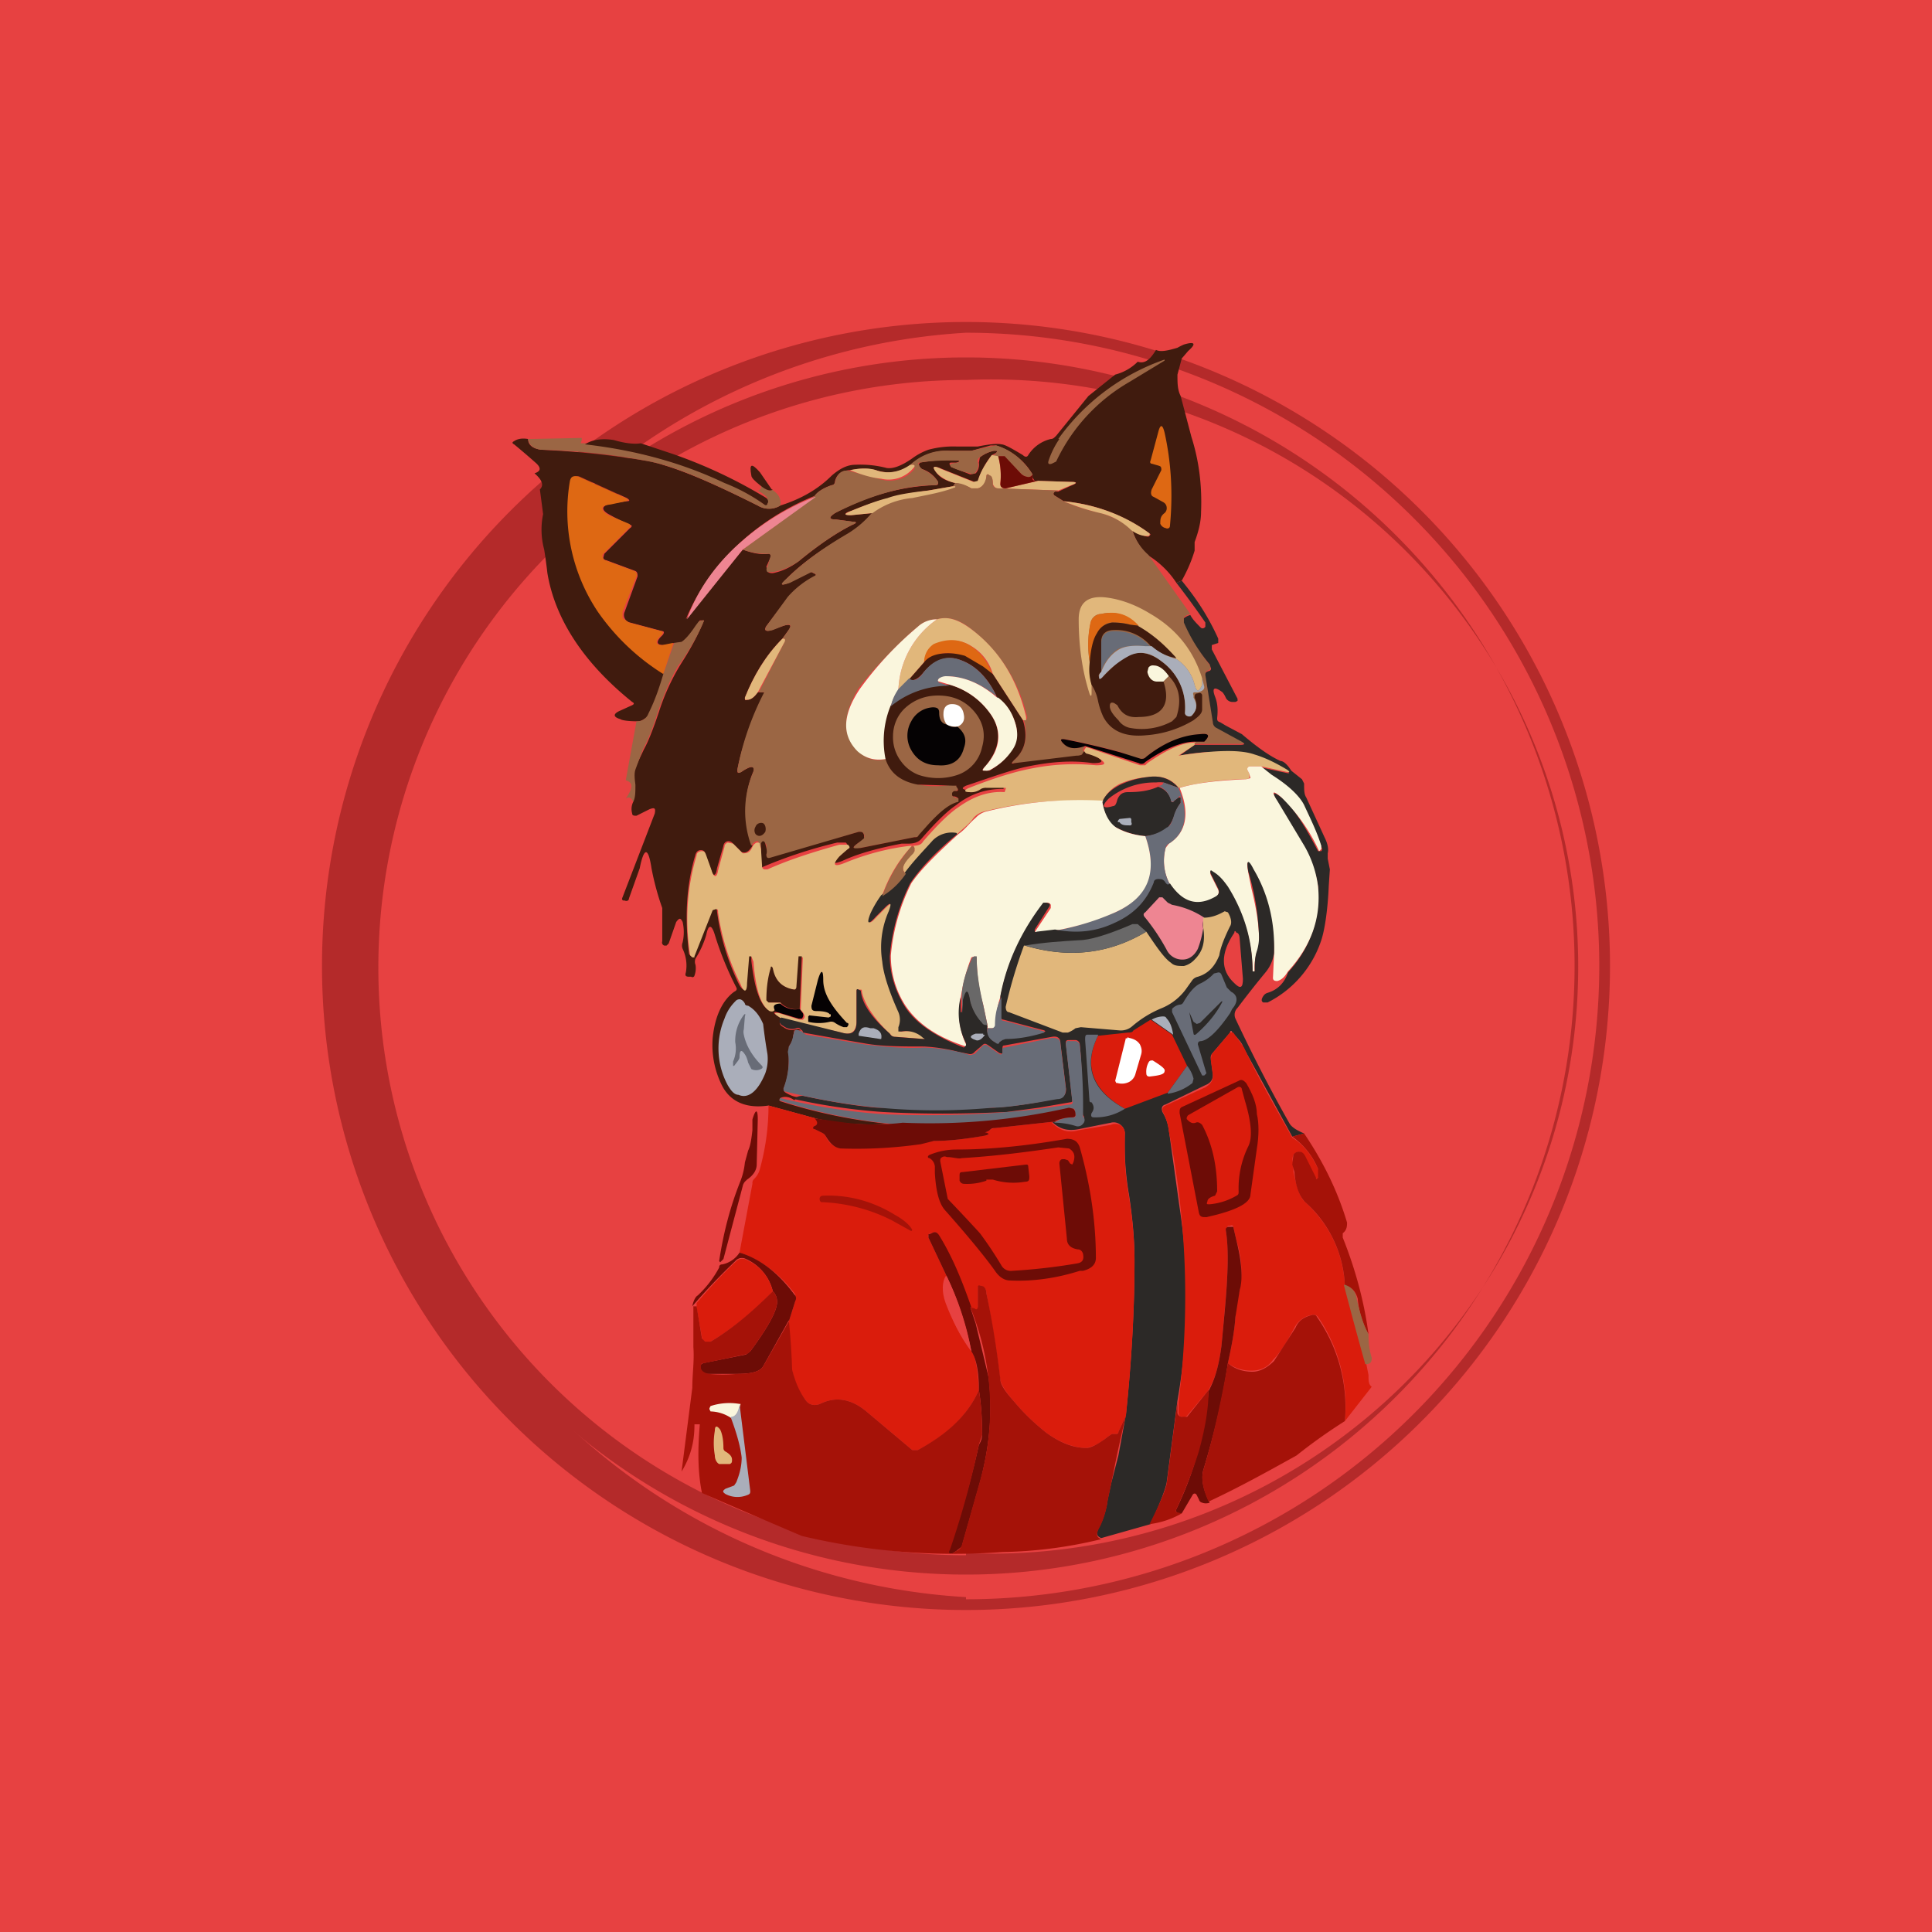 <!-- by TradingView --><svg width="18" height="18" viewBox="0 0 18 18" xmlns="http://www.w3.org/2000/svg"><path fill="#E74141" d="M0 0h18v18H0z"/><path fill-rule="evenodd" d="M9 14.67A5.67 5.67 0 1 0 9 3.33a5.67 5.67 0 0 0 0 11.34Zm0-.2A5.47 5.47 0 1 0 9 3.54a5.47 5.47 0 0 0 0 10.95Z" fill="#B42A2A"/><path fill-rule="evenodd" d="M9 15A6 6 0 1 0 9 3a6 6 0 0 0 0 12Zm0-.1A5.9 5.9 0 1 0 9 3.1a5.9 5.9 0 0 0 0 11.78Z" fill="#B42A2A"/><path d="m11.01 3.34-.04.15c0 .08 0 .14.03.2l.1.38c.07.22.1.45.09.7 0 .1-.03.2-.06.28v.08c-.03.1-.07.19-.12.28l-.05.02a.84.84 0 0 0-.27-.26.5.5 0 0 1-.14-.23c.07.04.12.06.15.06l.02-.02-.01-.01a1.6 1.6 0 0 0-.8-.3l-.08-.05c-.02-.01-.02-.03 0-.04h.03l.13-.06c.05-.02.04-.03 0-.03l-.32-.01h-.03l-.02-.03v-.03a.61.61 0 0 0-.34-.27h-.05l-.18.05h-.2a.49.49 0 0 0-.36.13c-.1.07-.21.09-.33.05a.48.48 0 0 0-.23 0c-.08 0-.13.03-.15.1 0 .02-.01.04-.03.04-.09.03-.14.07-.16.1a2.3 2.3 0 0 0-.71.45 1.98 1.98 0 0 0-.49.7l.53-.65c.08.03.16.05.24.04.02 0 .02.01.02.03l-.04.09.01.04c.01.02.03.02.05.02.1-.02.17-.06.24-.11.17-.14.34-.26.5-.34.05-.02.04-.03 0-.03l-.15-.02c-.07 0-.07-.02-.01-.06.32-.17.63-.25.94-.26.02 0 .02-.01.02-.03a.27.27 0 0 0-.15-.12.04.04 0 0 1-.02-.02l-.01-.02.01-.02c.12-.02.23-.03.34-.02.03 0 .04.01 0 .02h-.05c-.01 0-.02.01-.01.02l.01.02.18.07.05-.01a.12.12 0 0 0 .03-.1l.01-.05a.32.32 0 0 1 .13-.06c.03 0 .04 0 .02.02l-.04.02a.78.78 0 0 0-.13.24c0 .01-.02.02-.03.01l-.3-.12c-.09-.04-.1-.02-.05.04.03.04.08.07.17.09l-.02.03-.23.04a2.75 2.75 0 0 0-.72.19c-.07.02-.07.04 0 .04l.2-.02a.92.92 0 0 1-.23.2c-.24.13-.43.27-.57.41-.06.06-.06.07.02.04l.2-.1h.01l.04.02v.02a.86.86 0 0 0-.26.2l-.19.25c-.04.05-.02.07.04.05l.11-.04c.07-.02.08 0 .04.05l-.05.07c-.16.16-.27.35-.35.55 0 .02 0 .03.02.02.04 0 .07-.03.1-.07h.06v.03c-.11.21-.2.44-.25.69 0 .03 0 .04.04.02a.33.33 0 0 1 .05-.03c.06-.03.08-.01.05.05a.93.93 0 0 0 0 .67c-.03.05-.06.07-.09.06h-.01l-.09-.09a.05.05 0 0 0-.05-.01.05.05 0 0 0-.03.04l-.06.21c-.01.08-.04.08-.06 0l-.05-.13c0-.03-.02-.04-.04-.04s-.04.01-.05.04c-.09.3-.1.6-.06.93l.02.02h.02l.17-.44.03-.01c.01 0 .02.01.02.03a2.18 2.18 0 0 0 .2.67c.04.08.07.08.07-.01l.02-.24L7 8.9H7v.05c.03.26.08.41.16.46.03 0 .04 0 .05-.03 0 .02.01.04.04.05-.06 0-.05.01.04.06-.04.03-.03.06.01.08.04.03.08.03.12.02.02-.01.03 0 .04.01H7.4l-.01.05c0 .04-.02.07-.04.1v.05c0 .11 0 .23-.05.34 0 .01 0 .03.02.04.05.03.1.05.16.04-.04 0-.06.01-.08.03-.04-.03-.09-.04-.13-.02l-.01.02.01.01a4.96 4.96 0 0 0 1 .21 2.28 2.28 0 0 1-.67-.05l-.44-.12c-.2.03-.35-.03-.43-.18a.84.84 0 0 1-.09-.45c.02-.2.09-.35.2-.43.02-.01.03-.02.02-.04a2.96 2.96 0 0 1-.2-.49c-.03-.1-.06-.1-.08 0a.85.85 0 0 1-.1.22.08.08 0 0 0 0 .06.2.2 0 0 1-.01.1c0 .01-.02.02-.03.01h-.02c-.03 0-.04-.01-.03-.04a.36.36 0 0 0-.03-.22.08.08 0 0 1 0-.06.43.43 0 0 0 0-.19c-.02-.04-.03-.04-.06 0l-.07.2-.02.02h-.02a.03.03 0 0 1-.02-.04v-.31a2.52 2.52 0 0 1-.1-.37c-.03-.2-.07-.2-.11 0l-.1.28c0 .02-.02.03-.04.02h-.01c-.01 0-.02-.01-.01-.03l.3-.78c.01-.05 0-.06-.05-.04l-.12.06c-.02 0-.04 0-.04-.02a.15.15 0 0 1 .01-.11l.01-.16v-.14L6 6.98c.04-.07.09-.2.14-.35a2.02 2.02 0 0 1 .22-.47 2.52 2.52 0 0 0 .2-.38h-.04l-.03.05c-.06.09-.1.13-.13.15a.22.22 0 0 1-.08.01.45.45 0 0 1-.1.02c-.06 0-.07-.03-.02-.08l.01-.01c.02-.02.02-.04 0-.04l-.3-.08a.07.07 0 0 1-.05-.04.07.07 0 0 1 0-.06l.12-.33c0-.02 0-.04-.02-.05l-.27-.1a.04.04 0 0 1-.03-.02l.01-.04.24-.24c.02-.01.02-.03 0-.03a2.17 2.17 0 0 1-.2-.1c-.07-.04-.07-.08.03-.1l.14-.02c.03 0 .03-.01 0-.03l-.44-.2c-.04-.01-.07 0-.08.04-.06.48.03.89.26 1.22.16.23.36.42.61.58-.03.1-.07.23-.14.37A.1.1 0 0 1 6 6.7a.1.1 0 0 1-.07.02c-.08 0-.14-.01-.15-.02-.07-.02-.07-.05 0-.08l.11-.05c.02-.01.02-.02 0-.03-.46-.37-.72-.78-.79-1.2a5.1 5.1 0 0 0-.03-.22.71.71 0 0 1-.01-.33l-.03-.23c.04-.04.02-.09-.05-.15.06-.02.06-.05.02-.09a7.02 7.02 0 0 0-.21-.18c-.02-.01-.02-.02 0-.03.03-.02.07-.03.13-.02 0 .06.05.09.12.1a8.17 8.17 0 0 1 .96.1c.25.04.6.19 1.06.42a.2.2 0 0 0 .21 0c.19-.06.35-.15.48-.28.07-.06.14-.1.22-.1a.97.97 0 0 1 .29.03c.06.01.14-.02.24-.09a.58.58 0 0 1 .15-.08.89.89 0 0 1 .26-.03h.2c.1-.02.18-.03.22-.02.03 0 .1.04.2.1.02.02.04.02.05 0a.34.34 0 0 1 .21-.15c.02 0 .03-.01.05-.03l.3-.37.25-.2a.46.46 0 0 0 .21-.12c.06.02.11-.01.17-.11.04.02.1.01.2-.02a.6.6 0 0 1 .06-.03c.1-.03.12-.01.04.06l-.06.07Z" fill="#401B0E"/><path d="M9.86 4.09a2.04 2.04 0 0 1 .99-.74v.01l-.33.2a1.68 1.68 0 0 0-.68.74l-.04.02c-.03.01-.04 0-.03-.03a.8.8 0 0 1 .1-.2Z" fill="#9B6644"/><path d="m10.8 4.34-.07-.02c-.01 0-.02-.01-.01-.03l.07-.26c.02-.08.04-.08.06 0 .06.27.08.56.05.87 0 .02-.02.03-.04.02a.07.07 0 0 1-.05-.04c0-.04 0-.07.04-.1a.06.06 0 0 0 .02-.05.06.06 0 0 0-.03-.05l-.09-.05c-.03-.01-.03-.04-.02-.07l.09-.18c0-.02 0-.04-.03-.04Z" fill="#DE6813"/><path d="M5.42 4.08v.02l-.01.03h.04c.44.06.88.17 1.3.36.15.07.28.14.37.21h.03v-.06a.22.22 0 0 0-.1-.07h.02l.02-.02v-.03c.05.05.09.06.1.04.06.04.09.08.08.15a.2.2 0 0 1-.21 0c-.46-.23-.8-.38-1.06-.42a6.04 6.04 0 0 0-.96-.1c-.07-.01-.11-.04-.12-.1l.5-.01Z" fill="#9B6644"/><path d="M5.72 4.1c.1.03.19.04.25.03l.3.1a4.56 4.56 0 0 1 .87.41c.02.02.02.04.01.05 0 .02-.02.02-.03.01a1.7 1.7 0 0 0-.37-.2c-.42-.2-.86-.31-1.3-.36.06-.04.15-.06.27-.04Z" fill="#401B0E"/><path d="M9.62 4.42c-.01.02-.03.03-.06.02a.1.1 0 0 1-.05-.03l-.15-.15a.05.05 0 0 0-.06 0l-.06-.02c.02 0 .03 0 .04-.02.02-.02.01-.02-.02-.02a.32.32 0 0 0-.13.06.04.04 0 0 0-.02.05c.01.03 0 .07-.03.1a.04.04 0 0 1-.04 0 .82.82 0 0 1-.18-.06l-.01-.02.01-.01.06-.01c.03-.01.02-.02 0-.02-.12 0-.23 0-.35.02-.01 0-.02 0-.01.02l.01.02.02.02c.07.03.12.07.15.12 0 .02 0 .02-.02.03-.3 0-.62.1-.94.26-.06.04-.06.06.01.06l.15.02c.04 0 .05.01 0 .03-.16.08-.33.2-.5.34a.58.58 0 0 1-.24.1h-.05a.04.04 0 0 1 0-.05l.03-.1s0-.02-.02-.02a.62.62 0 0 1-.24-.04l.67-.5c.02-.03.07-.07.16-.1.02 0 .03-.02.03-.03.02-.08.07-.12.14-.1l.3.08a.3.3 0 0 0 .3-.1c0-.03 0-.04-.02-.04h-.02c.11-.1.24-.14.37-.13h.2a10.26 10.26 0 0 1 .23-.05c.14.04.26.14.34.27Z" fill="#9B6644"/><path d="m9.24 4.24.06.01a.7.7 0 0 1 .02.25c0 .04.02.05.05.05l.3-.07.31.01c.05 0 .06.01 0 .03l-.12.05-.56-.02c-.03 0-.04-.02-.05-.04 0-.05-.01-.07-.03-.08-.02-.02-.03-.01-.03.01 0 .06-.04.1-.08.11h-.06a.48.48 0 0 0-.15-.05.35.35 0 0 1-.17-.09c-.05-.06-.04-.08.04-.04l.3.12.04-.01c.03-.1.08-.17.13-.24Z" fill="#E1B77B"/><path d="M9.62 4.42v.03c0 .02 0 .02.02.03h.03l-.3.07c-.03 0-.05-.01-.05-.04a.7.7 0 0 0-.02-.26h.06l.15.16a.1.1 0 0 0 .05.03c.03.01.05 0 .06-.02Z" fill="#6D0C06"/><path d="M8.48 4.33h.02c.02 0 .03.01.01.03a.3.3 0 0 1-.3.1c-.1-.01-.19-.04-.29-.08.1-.02.18-.02.24 0 .11.04.22.02.32-.05Z" fill="#E1B77B"/><path d="M7.2 4.56c-.02.02-.06.01-.12-.04-.05-.04-.08-.07-.08-.09-.02-.11 0-.12.08-.03l.11.16Z" fill="#401B0E"/><path d="m9.86 4.57-.03.01c-.02.01-.02.03 0 .04l.08.05c.09.04.2.08.35.11.12.04.22.09.29.16a.5.5 0 0 0 .15.23l.39.55a.16.16 0 0 0-.06.03v.04a2.16 2.16 0 0 0 .25.42l-.01.03c-.03.01-.04.02-.04.04l.07.44c0 .02.02.04.03.05l.23.12c.05.03.04.04-.01.04h-.42v-.02h.09c.06-.06.04-.08-.04-.07a.93.93 0 0 0-.5.21.06.06 0 0 1-.05.02.86.86 0 0 1-.18-.06 7.33 7.33 0 0 0-.51-.12c-.06-.01-.07 0-.03.04.06.05.12.05.2.02l-.02.03c0 .01 0 .02.02.03l-.03.02a.1.1 0 0 1-.05.02l-.57.06c-.04 0-.04 0-.01-.03.1-.09.13-.21.09-.37h.01c.01 0 .02-.01.02-.03a1.43 1.43 0 0 0-.51-.81c-.12-.1-.23-.13-.33-.1a.26.26 0 0 0-.18.07l-.05.04c-.24.22-.4.4-.5.53-.15.25-.16.44 0 .59.07.07.16.1.26.07.03.13.13.2.3.24.1.02.2.02.32 0l.03.01.01.02c.01.01 0 .02-.01.03h-.02l-.02.03c0 .02.01.02.03.03l.03.01c.02.01.01.02 0 .03a.81.81 0 0 0-.28.22l-.09.1a.08.08 0 0 1-.04.01l-.5.1c-.08.02-.09 0-.02-.05l.04-.04c.01-.01.02-.02.01-.03 0-.02-.02-.03-.05-.03L7.18 8c-.03 0-.04 0-.04-.03v-.1c-.02-.03-.04-.03-.05 0v.03l-.02-.04c0-.02-.01-.03-.03-.02a.08.08 0 0 0-.04.04.93.93 0 0 1 .01-.67c.03-.06 0-.08-.05-.05a.33.33 0 0 0-.05.03c-.03.02-.04.01-.04-.02a2.62 2.62 0 0 1 .25-.72h-.05l.24-.47v-.03h-.02l.05-.07c.04-.06.03-.07-.04-.05l-.1.04c-.07.02-.09 0-.05-.05l.19-.26a.86.86 0 0 1 .26-.2v-.01l-.04-.02-.2.1c-.09.03-.1.02-.03-.04.14-.14.33-.28.57-.42a.92.92 0 0 0 .23-.2.73.73 0 0 1 .38-.14 3.15 3.15 0 0 0 .39-.1h-.02l.02-.03c.05 0 .1.02.15.05h.06c.04-.01.07-.05.08-.11 0-.02.01-.03.03-.01.02 0 .03.03.03.08 0 .02.02.04.05.04l.56.02Z" fill="#9B6644"/><path d="m6.27 6-.09.28a2.09 2.09 0 0 1-.61-.58 1.68 1.68 0 0 1-.26-1.22c.01-.04.03-.05.08-.04l.44.2c.03.02.03.02 0 .03l-.14.03c-.1.01-.1.05-.02.1l.19.08c.02.01.02.03 0 .04l-.24.24a.03.03 0 0 0 0 .04s0 .02.02.02l.27.1c.02.01.03.03.02.05l-.13.33v.06l.06.04.3.08c.02 0 .02.02 0 .04l-.01.01c-.05.05-.04.08.02.08l.1-.02Z" fill="#DE6813"/><path d="M8.88 4.53h.02v.01c-.13.05-.26.07-.4.1a.73.73 0 0 0-.37.14l-.2.02c-.07 0-.07-.01 0-.04.1-.04.22-.09.34-.12.08-.03.2-.05.38-.07l.23-.04Z" fill="#E1B77B"/><path d="m7.6 4.63-.68.49-.52.65c.1-.28.27-.51.48-.7.2-.18.43-.33.71-.44Z" fill="#EE8592"/><path d="M9.91 4.67c.3.03.57.13.8.3v.02c-.04.01-.1 0-.17-.05a.61.61 0 0 0-.29-.16 2.15 2.15 0 0 1-.34-.11Z" fill="#E1B77B"/><path d="M11.01 5.41c.14.17.25.34.34.54v.04l-.03.01-.03.01v.04l.24.46v.02l-.02.01h-.03a.07.07 0 0 1-.06-.04.2.2 0 0 0-.03-.05c-.08-.06-.1-.04-.07.04.02.05.03.11.02.2 0 .02 0 .03.03.04l.05.03.15.08c.13.11.25.2.36.25.03 0 .07.04.1.09l.1.08.02.04c0 .06 0 .1.02.13l.17.37c.03.06.04.11.03.15V8l.02.1-.01.15c-.01.24-.04.42-.07.51a1 1 0 0 1-.5.58h-.04c-.02-.01-.02-.03 0-.06a.07.07 0 0 1 .04-.03c.1-.03.16-.1.19-.19.21-.23.3-.5.28-.8a1 1 0 0 0-.14-.38l-.24-.41c-.05-.09-.04-.1.04-.04.1.08.21.25.34.5h.03a.03.03 0 0 0 0-.04c-.04-.13-.1-.25-.16-.38a.96.96 0 0 0-.3-.28 3.95 3.95 0 0 1-.1-.08l.23.05c.04.01.04 0 0-.02a1.2 1.2 0 0 0-.29-.14 1.76 1.76 0 0 0-.7 0l.14-.1h.42c.05 0 .06-.01 0-.04l-.22-.12a.06.06 0 0 1-.03-.05l-.07-.44c0-.02 0-.03.04-.04 0 0 .02-.01.01-.03l-.01-.03c-.1-.12-.18-.25-.24-.39v-.04a.16.16 0 0 1 .06-.03c.02.04.06.08.1.12.02.01.03 0 .04-.01V5.8a8.36 8.36 0 0 0-.27-.37l.05-.02Z" fill="#2C2927"/><path d="M11.2 6.32v.06c-.03.07-.05.07-.07 0a.4.4 0 0 0-.17-.24c-.1-.13-.22-.23-.35-.3a.34.34 0 0 0-.35-.12.1.1 0 0 0-.1.09.95.95 0 0 0 0 .4c-.01.06 0 .12.01.17v.08c0 .03-.01.03-.02 0-.07-.22-.1-.45-.1-.69 0-.16.09-.23.28-.2.13.02.26.07.39.15.24.14.4.34.48.6Z" fill="#E1B77B"/><path d="m10.61 5.83-.08-.01a.55.55 0 0 0-.17-.02c-.06 0-.1.04-.14.1a.74.74 0 0 0-.06.3.95.95 0 0 1 0-.4.11.11 0 0 1 .1-.08c.14-.03.25 0 .35.11Z" fill="#DE6813"/><path d="m9.53 6.71-.28-.43a.44.44 0 0 0-.2-.26.32.32 0 0 0-.33-.01.2.2 0 0 0-.11.16l-.14.16-.1.1a.84.84 0 0 1 .36-.66c.1-.03.2 0 .33.1.26.2.42.47.5.81v.03h-.03Z" fill="#E1B77B"/><path d="M8.73 5.77a.84.84 0 0 0-.36.66.44.44 0 0 0-.07.15.86.86 0 0 0-.04.49c-.1.02-.19 0-.27-.07-.15-.15-.14-.34.02-.58a3.22 3.22 0 0 1 .54-.58.26.26 0 0 1 .18-.07Z" fill="#FAF6DD"/><path d="M5.9 7.47c-.02-.04-.04-.05-.07-.03.07-.1.07-.15 0-.17l.1-.55A.1.1 0 0 0 6 6.7a.1.1 0 0 0 .04-.05c.07-.14.11-.27.14-.37l.1-.29.07-.01c.03-.02.07-.06.13-.15l.03-.04.03-.01h.02c-.04.1-.1.22-.21.38l-.03.04c-.06.1-.12.23-.19.43-.05.16-.1.28-.14.35l-.07.19c-.01.03-.01.07 0 .14 0 .07 0 .12-.02.16Z" fill="#9B6644"/><path d="M10.6 5.83c.14.08.25.18.36.3a.5.5 0 0 1-.23-.1.42.42 0 0 0-.35-.16c-.08 0-.12.04-.12.11v.28c-.02.02-.03.03-.02.05 0 .02.01.02.03 0 .1-.1.18-.18.24-.2.1-.05.2-.03.31.05.16.12.23.28.22.47 0 .02 0 .03.02.04h.04c.05-.05.06-.1.03-.17 0-.02 0-.04.03-.04.02-.01.04 0 .04.02v.13c0 .04-.04.07-.08.1a.99.99 0 0 1-.44.14c-.2.02-.33-.04-.4-.17a.69.69 0 0 1-.05-.15.42.42 0 0 0-.06-.15.48.48 0 0 1-.02-.18c.01-.14.03-.24.07-.3.03-.06.08-.09.14-.1.03 0 .09 0 .17.02l.08.01Z" fill="#401B0E"/><path d="m10.73 6.03-.06-.01c-.12-.01-.2 0-.26.03a.43.43 0 0 0-.15.2V6c0-.08.04-.12.12-.12.14 0 .26.05.35.16Z" fill="#686C77"/><path d="M7.29 5.95h.01c.01 0 .02.01.01.03l-.25.47c-.03.04-.06.07-.1.07-.02 0-.02 0-.02-.02.08-.2.19-.39.35-.55Z" fill="#E1B77B"/><path d="M9.25 6.28a2.09 2.09 0 0 1-.1-.06.85.85 0 0 0-.16-.1.42.42 0 0 0-.22-.03c-.08.02-.13.04-.16.08A.2.2 0 0 1 8.7 6c.12-.05.23-.05.33.01.1.06.17.15.21.26Z" fill="#DE6813"/><path d="M10.73 6.02c.08.07.16.1.23.12a.4.4 0 0 1 .17.24c.02.07.04.07.07 0v-.06l.02.08c0 .02-.01.03-.03.04a.1.1 0 0 1-.05.01c-.02 0-.03 0-.02.03v.02c.04.07.03.12-.02.17a.04.04 0 0 1-.04 0 .03.03 0 0 1-.02-.03.53.53 0 0 0-.22-.48c-.1-.08-.2-.1-.3-.05a.86.86 0 0 0-.25.2c-.02.02-.03.02-.03 0s0-.03.02-.05c.04-.1.09-.16.15-.2.06-.04.14-.05.26-.04h.06Z" fill="#AAAEBA"/><path d="m9.25 6.28.28.43c.05.16.02.28-.08.37-.03.03-.03.04 0 .03l.58-.07a.1.1 0 0 0 .05-.01L10.1 7l.1.04c.09.05.08.07-.02.07-.2-.03-.4-.01-.6.03-.15.03-.34.1-.58.18-.04.02-.04.03 0 .04.05 0 .08 0 .12-.03a.1.1 0 0 1 .05-.01h.17c.01 0 .02 0 .01.01v.02h-.01a.68.68 0 0 0-.43.15c-.09.06-.2.17-.33.32-.03.03-.07.04-.12.04h-.06c-.21.04-.4.09-.55.16-.1.04-.12.02-.05-.06l.08-.07c.02-.01.02-.02 0-.04H7.8a4.31 4.31 0 0 0-.7.23.03.03 0 0 1-.01-.03v-.19c.01-.03.03-.03.04 0 .01.04.02.07.01.1 0 .03.01.04.04.03L8 7.75c.03 0 .04 0 .05.03v.03a.91.91 0 0 1-.05.04c-.07.05-.06.06.02.05l.5-.1c.02 0 .03 0 .04-.02l.08-.09c.11-.12.2-.2.29-.22v-.03a.07.07 0 0 0-.04-.02c-.01 0-.02 0-.02-.02 0-.01 0-.02.02-.03h.02c.02 0 .02-.02 0-.04v-.01h-.03l-.33-.01c-.16-.03-.26-.11-.3-.24a.86.86 0 0 1 .05-.5.84.84 0 0 1 .55-.19.7.7 0 0 1 .37.26c.12.16.1.34-.05.51-.02.02-.02.03 0 .03h.05c.08-.05.15-.1.2-.19a.27.27 0 0 0 .04-.25.44.44 0 0 0-.17-.24c-.08-.18-.2-.3-.34-.35-.13-.05-.25 0-.35.12-.05.06-.1.08-.13.06l.14-.16c.03-.04.08-.07.16-.08.08-.01.15 0 .22.02l.17.1.09.07Z" fill="#401B0E"/><path d="M9.3 6.5c-.17-.14-.33-.2-.49-.2l-.06.02c-.02.02-.01.03 0 .04l.1.03a.84.84 0 0 0-.55.19c.01-.05.03-.1.07-.16l.1-.1c.03.03.08.02.13-.05.1-.13.22-.17.35-.12.14.05.26.17.34.35Z" fill="#686C77"/><path d="m10.89 6.3-.05.05h-.06c-.05 0-.08-.04-.09-.09l.01-.04a.05.05 0 0 1 .05-.02c.05 0 .1.04.14.1ZM9.3 6.5c.08.06.13.14.16.24.03.1.02.18-.03.25a.56.56 0 0 1-.2.18.08.08 0 0 1-.05.01c-.03 0-.03 0-.01-.03.16-.17.17-.35.05-.51a.7.7 0 0 0-.37-.26l-.1-.03c-.01 0-.02-.01 0-.03a.12.12 0 0 1 .06-.02c.16 0 .32.06.48.2Z" fill="#FAF6DD"/><path d="M10.41 6.57c.04.08.1.12.2.11.22 0 .3-.12.23-.33l.05-.05c.1.1.12.23.07.38l-.04.04a.59.59 0 0 1-.4.06.17.17 0 0 1-.1-.07c-.06-.06-.08-.1-.08-.13s.01-.04.04-.03l.03.02ZM8.4 7.1a.37.37 0 0 1-.08-.24c0-.1.04-.2.12-.27.08-.07.18-.11.3-.11.11 0 .22.03.31.12.1.1.14.22.1.36a.35.35 0 0 1-.23.26.57.57 0 0 1-.36 0 .36.36 0 0 1-.16-.12Z" fill="#9B6644"/><path d="M8.92 6.77c-.03 0-.07 0-.1-.02a.16.16 0 0 1-.03-.1c0-.06.03-.09.08-.09.06 0 .1.03.11.1.01.05-.01.09-.06.11Z" fill="#fff"/><path d="M8.82 6.75c.03.02.07.03.1.02.07.06.09.12.06.2-.03.12-.12.17-.24.16-.13 0-.21-.06-.26-.16a.27.27 0 0 1 .01-.25.24.24 0 0 1 .2-.13c.04 0 .06.01.06.05 0 .06.02.1.07.11ZM11.13 6.91c-.1 0-.26.05-.46.19l-.01.01a.05.05 0 0 1-.05 0l-.5-.16c-.08.03-.15.03-.2-.02-.04-.04-.03-.05.02-.04a7.32 7.32 0 0 1 .51.12l.19.06c.02 0 .03 0 .05-.02.15-.12.32-.2.5-.21.08-.01.1.01.04.07h-.1Z" fill="#050203"/><path d="M11.13 6.91v.03l-.15.1c.33-.05.57-.06.71-.01.1.03.2.08.3.14.03.02.03.03-.01.02l-.23-.05h-.1c-.02 0-.03.01-.03.03l.02.04v.04l-.03.01a2.58 2.58 0 0 0-.63.08c-.06-.08-.16-.12-.29-.1a.81.81 0 0 0-.25.06.35.35 0 0 0-.17.17c-.37-.03-.73 0-1.1.09a.2.2 0 0 0-.1.06c-.04.06-.1.1-.15.15a.25.25 0 0 0-.22.08c-.08.08-.17.17-.26.29-.05-.04-.03-.1.07-.2l.01-.01V7.9c-.01-.03-.02-.03-.04 0-.11.12-.2.27-.26.44a1 1 0 0 0-.1.17c-.04.1-.02.11.05.03l.08-.08c.06-.06.07-.05.04.03a.83.83 0 0 0-.06.47c.02.11.07.27.15.47.02.05.02.1 0 .14v.04h.03c.08-.01.15 0 .2.06.02 0 .02.01 0 .01l-.26-.02c-.02 0-.04 0-.05-.02-.17-.16-.25-.3-.27-.4 0-.02 0-.02-.02-.02H8c-.02 0-.02 0-.02.02v.27c0 .1-.05.14-.14.11L7.3 9.5c-.09-.05-.1-.07-.04-.06l.19.06h.03c.02-.02.02-.03.01-.05a.09.09 0 0 0-.03-.04l.02-.49h-.02l-.03.28c0 .02-.01.03-.03.02a.22.22 0 0 1-.2-.19c0-.02 0-.02-.01 0-.03.1-.04.2-.04.3l.02.01c.1 0 .14 0 .1.01l-.05.04c0 .03-.02.04-.05.03-.08-.05-.13-.2-.15-.46a9.22 9.22 0 0 1-.02-.05h-.02l-.02.25c0 .09-.03.09-.06.01a2.18 2.18 0 0 1-.21-.67c0-.02 0-.03-.02-.03l-.03.01-.17.43v.01h-.02l-.02-.02c-.05-.32-.03-.63.06-.93 0-.03.03-.04.05-.04.02 0 .03.01.04.04l.05.14c.02.07.05.07.06 0l.06-.22c0-.02.01-.03.03-.04l.05.01.09.09h.01c.03 0 .06-.01.08-.06a.08.08 0 0 1 .04-.04c.02 0 .03 0 .03.02l.01.04.01.16c0 .01 0 .02.02.03h.03c.2-.09.42-.16.67-.23h.08c.02.02.02.03 0 .04a2.7 2.7 0 0 0-.08.07c-.07.08-.05.1.05.06a2.3 2.3 0 0 1 .61-.16c.05 0 .1 0 .12-.04.13-.15.24-.26.33-.32.14-.1.28-.15.43-.14l.01-.03v-.01h-.18a.1.1 0 0 0-.05.01.15.15 0 0 1-.11.03c-.05 0-.05-.02 0-.04.23-.09.42-.15.58-.18.2-.04.4-.05.6-.03.1 0 .1-.02.02-.07a.57.57 0 0 0-.11-.04.05.05 0 0 1-.02-.03l.02-.03.5.17h.05l.02-.02c.2-.14.35-.2.45-.19Z" fill="#E1B77B"/><path d="M11.75 7.14a4 4 0 0 0 .1.08c.16.1.26.2.3.28.06.13.12.25.16.38v.03l-.02.02a1.69 1.69 0 0 0-.35-.5c-.08-.07-.1-.06-.04.03l.24.4a1 1 0 0 1 .14.4c.03.3-.07.56-.28.79-.03.05-.06.08-.1.09-.03 0-.04-.01-.04-.03l.01-.22c0-.3-.06-.56-.19-.78-.06-.1-.07-.1-.05.02l.03.15c.05.2.07.36.07.46 0 .05 0 .09-.02.13a.5.5 0 0 0-.02.19v.01l-.02-.01c0-.28-.08-.55-.23-.79a.47.47 0 0 0-.13-.14c-.03-.02-.04-.01-.03.02l.07.14c.01.03 0 .05-.02.07-.17.1-.3.06-.43-.12a.46.46 0 0 1-.04-.34l.03-.04c.16-.1.2-.28.1-.52.17-.05.38-.07.62-.08l.04-.01-.01-.04-.02-.04c0-.02.01-.03.03-.03h.1Z" fill="#FAF6DD"/><path d="m10.98 7.34-.14-.05a.26.26 0 0 0-.07 0 .68.68 0 0 0-.44.15c-.07.07-.06.1.04.07.02 0 .03-.02.04-.06.02-.05.05-.07.1-.07.1 0 .19-.01.28-.05.06.02.1.06.12.12 0 .03.02.03.03.01l.04-.03H11v.05a.38.38 0 0 0-.06.12c-.02.06-.05.1-.07.12a.4.4 0 0 1-.2.07.73.73 0 0 1-.27-.08c-.07-.03-.11-.12-.13-.24.03-.07.09-.12.17-.16a.81.81 0 0 1 .25-.07c.13-.02.22.02.29.1Z" fill="#2C2927"/><path d="M10.98 7.34c.1.24.07.42-.09.52a.06.06 0 0 0-.03.04.46.46 0 0 0 .04.34c-.02.02-.03.01-.05-.02a.05.05 0 0 0-.05-.02.05.05 0 0 0-.05.03c-.07.18-.2.3-.37.38a.95.95 0 0 1-.55.06c.19-.03.38-.1.56-.17.3-.14.4-.37.28-.71a.4.4 0 0 0 .2-.08c.03-.01.05-.05.07-.12a.37.37 0 0 1 .06-.11v-.05c0-.01-.01-.02-.02 0l-.04.03c-.01.02-.03.01-.03 0a.2.2 0 0 0-.12-.14c.02 0 .04 0 .05-.03l.14.05Z" fill="#686C77"/><path d="M10.27 7.47c.02.12.07.2.13.24.07.04.16.07.27.08.12.34.03.57-.28.71a2.4 2.4 0 0 1-.56.17l-.17.02c-.02 0-.02 0-.01-.02l.14-.21v-.03a.04.04 0 0 0-.04-.02s-.02 0-.03.02c-.2.25-.34.54-.4.86a.72.72 0 0 0-.04.26c0 .02-.02.03-.04.03H9.2v-.03l-.04-.19a1.62 1.62 0 0 1-.06-.44l-.02-.01-.03.01c-.05.13-.08.25-.1.38-.03.16-.01.3.05.43v.02H9c-.28-.09-.46-.22-.57-.39a.85.85 0 0 1-.13-.46 1.87 1.87 0 0 1 .19-.67c.08-.12.23-.27.44-.46.06-.04.1-.1.16-.15a.2.2 0 0 1 .1-.06c.36-.09.72-.12 1.09-.1Z" fill="#FAF6DD"/><path d="m10.43 7.63.1-.01.01.01v.03c.01.02 0 .03-.01.03-.05 0-.08 0-.1-.03-.02 0-.02 0-.01-.02l.01-.01Z" fill="#AAAEBA"/><path d="M7.04 7.7c-.02.03-.01.07.01.08.03.02.06 0 .08-.03.01-.03 0-.07-.02-.08-.02-.01-.06 0-.07.03Z" fill="#401B0E"/><path d="M8.92 7.77c-.22.18-.36.34-.44.46a1.87 1.87 0 0 0-.19.68c0 .14.04.3.13.45.1.17.3.3.56.4L9 9.74v-.02a.62.62 0 0 1-.05-.43v.14h.01l.01-.12c.02-.11.05-.11.07 0 .01.07.05.14.11.21.01.02.03.02.04.02a.1.1 0 0 0 .01.02c-.01.06.01.11.07.15h.04l.03-.03a.05.05 0 0 1 .03-.01 1.19 1.19 0 0 0 .37-.06l-.01-.01-.38-.1c-.02 0-.03-.02-.03-.03v-.19c.06-.32.2-.61.4-.87h.03l.03.01v.02c.01 0 .01 0 0 0l-.14.22c0 .02 0 .03.02.02l.17-.02c.2.04.38.02.55-.06.18-.08.3-.2.37-.38 0-.02.02-.03.04-.03.03 0 .04 0 .06.02.02.03.03.04.05.02.12.18.26.22.43.12.03-.02.03-.04.02-.07l-.07-.14c-.01-.03 0-.04.02-.02.07.04.11.1.14.14.15.24.23.5.23.79h.02c0-.07 0-.13.02-.19a.43.43 0 0 0 .02-.13 2.34 2.34 0 0 0-.1-.61c-.02-.11 0-.12.05-.02.13.22.2.48.19.78a.36.36 0 0 1-.08.18 9.06 9.06 0 0 0-.26.33.09.09 0 0 0-.02.1c.16.34.33.67.5.97.02.04.07.07.14.1l-.11.03-.46-.84c0-.02-.04-.07-.1-.13 0-.02-.02-.02-.02 0l-.17.2a.06.06 0 0 0-.01.04l.02.15c0 .05-.02.08-.07.1l-.37.18c-.04.01-.04.04-.03.07.03.05.05.1.06.17l.1.72a5.55 5.55 0 0 1-.02 1.8l-.1.76c-.01.06-.06.19-.15.39l-.46.13c-.05-.02-.05-.05-.01-.12a.8.8 0 0 0 .07-.24l.03-.14.07-.27.07-.38c.05-.48.08-.96.08-1.44 0-.2-.02-.4-.05-.6a2.8 2.8 0 0 1-.04-.58.1.1 0 0 0-.04-.08.1.1 0 0 0-.09-.02l-.3.06c-.1.02-.18 0-.25-.07.08 0 .15 0 .22.03.03 0 .05 0 .07-.02.01-.02.02-.05 0-.07l-.01-.1c0-.18 0-.37-.02-.56 0-.02-.02-.04-.04-.04h-.05c-.03 0-.04 0-.04.03l.06.53c0 .01 0 .02-.02.02l-.29.05-.3.04c-.41.02-.8.02-1.16 0a5.63 5.63 0 0 1-.82-.12c.02-.02.04-.03.08-.03.33.07.56.1.69.11h1.08a3.36 3.36 0 0 0 .6-.09c.06 0 .09-.04.08-.1l-.05-.41c0-.05-.03-.07-.08-.06l-.44.08c-.02 0-.02.01-.02.03v.02c0 .03 0 .03-.03.02l-.1-.07c-.03-.02-.04-.02-.06 0l-.07.06a.05.05 0 0 1-.05.02l-.1-.02a1.62 1.62 0 0 0-.32-.05c-.21 0-.4 0-.56-.03a59.05 59.05 0 0 1-.57-.1c0-.02-.01-.02-.02-.03-.01-.01-.02-.02-.04-.01a.13.13 0 0 1-.12-.02c-.04-.02-.05-.05-.02-.08l.56.14c.1.03.14-.01.14-.1v-.28c0-.02 0-.03.02-.02H8l.02.01c.01.12.1.25.27.4.01.02.03.03.05.03l.26.02c.02 0 .02 0 0-.01a.23.23 0 0 0-.2-.06h-.03v-.04a.18.18 0 0 0 0-.14c-.09-.2-.14-.36-.15-.47a.83.83 0 0 1 .06-.47c.03-.08.02-.09-.04-.03l-.08.08c-.07.08-.09.07-.05-.03a1 1 0 0 1 .1-.17c.1-.07.18-.15.22-.21.09-.12.18-.21.26-.3a.25.25 0 0 1 .22-.07Z" fill="#2C2927"/><path d="M8.44 8.14a.71.71 0 0 1-.22.21c.06-.17.15-.32.26-.45.02-.02.03-.02.04 0v.03l-.01.02c-.1.1-.12.15-.07.19Z" fill="#9B6644"/><path d="M11.22 8.55a.18.18 0 0 0-.01.1.93.93 0 0 1-.05.19c-.03.06-.08.1-.14.1a.16.16 0 0 1-.15-.09 1.93 1.93 0 0 0-.2-.3c-.02-.02-.02-.04 0-.05l.13-.14h.03l.05.05.04.02c.11.02.21.06.3.12Z" fill="#EE8592"/><path d="M9.55 8.81c.4.12.78.08 1.13-.13.1.15.17.25.23.29.03.03.07.03.12.03a.2.2 0 0 0 .1-.06c.08-.08.1-.17.08-.3v-.09c.07 0 .13-.02.2-.06l.03.01c.03.05.04.1.02.13-.05.1-.09.2-.1.27-.04.1-.1.17-.2.2a.09.09 0 0 0-.05.03l-.05.07a.53.53 0 0 1-.23.19 1 1 0 0 0-.28.17.16.16 0 0 1-.12.04l-.36-.03-.05.01a.27.27 0 0 1-.07.04H9.9l-.5-.19c-.02 0-.03-.02-.03-.05a4.52 4.52 0 0 1 .17-.57Z" fill="#E1B77B"/><path d="M10.68 8.68c-.35.21-.72.25-1.13.13.17-.03.34-.04.5-.05.1 0 .27-.05.5-.15h.05l.08.07Z" fill="#696868"/><path d="M11.5 8.69c0-.02.01-.02.02 0 .02 0 .03.03.03.06l.03.37c0 .08-.02.1-.08.04-.13-.12-.13-.28 0-.47Z" fill="#E74141"/><path d="M7.45 9.4a.2.2 0 0 1-.18-.06h-.11l-.02-.02c0-.1.01-.2.04-.3 0-.02.01-.02.02 0 .02.11.08.18.2.2 0 0 .02 0 .02-.03l.02-.28h.03l-.02.5Z" fill="#401B0E"/><path d="M9.2 9.55c-.02 0-.04 0-.05-.02a.45.45 0 0 1-.11-.2c-.02-.12-.04-.12-.07-.01v.12l-.01-.14c0-.13.04-.25.1-.38l.02-.01h.02v.02c0 .12.02.26.06.43l.04.19Z" fill="#696868"/><path d="M7.73 9.45c-.01-.02-.06-.03-.12-.03-.04 0-.05-.01-.05-.05l.06-.24c.03-.1.05-.1.05 0 0 .13.08.25.22.4.02 0 .02.02 0 .04h-.03a.33.33 0 0 1-.08-.04.06.06 0 0 0-.05-.01.44.44 0 0 1-.2 0v-.05l.01-.01.18.02.02-.01v-.02Z" fill="#050203"/><path d="m11.16 9.73.08.27V10l-.02.02h-.02l-.28-.59V9.4a.12.12 0 0 1 .07-.04c.02 0 .03-.01.04-.03.06-.1.11-.15.16-.17a.42.42 0 0 0 .12-.09l.04-.01c.01 0 .02 0 .03.02l.05.12.04.04c.06.03.07.09.01.16l-.02.04c-.11.16-.2.25-.27.26-.03 0-.03.02-.03.04ZM9.33 9.3v.18c0 .02 0 .03.02.03l.38.1v.01c-.13.04-.25.06-.36.06l-.03.01-.03.02c0 .02-.02.02-.04 0-.06-.03-.08-.08-.07-.13h.04c.02 0 .03-.02.03-.03 0-.1.02-.18.06-.26Z" fill="#686C77"/><path d="M6.97 9.37c.07.04.11.1.14.17a5.13 5.13 0 0 0 .04.28.4.4 0 0 1-.02.18c-.07.17-.16.24-.25.2-.04 0-.07-.04-.1-.09a.72.72 0 0 1-.03-.62.41.41 0 0 1 .1-.16.05.05 0 0 1 .04-.02c.02 0 .04.02.05.04 0 .01.01.02.03.02Z" fill="#AAAEBA"/><path d="m11.12 9.52.03.02.03-.01.2-.2h.01c-.06.12-.15.22-.24.3-.02.02-.03.01-.03 0a11.19 11.19 0 0 0-.04-.2l.04.09Z" fill="#2C2927"/><path d="M7.27 9.35a.2.2 0 0 0 .18.05l.03.04c.01.02 0 .04-.01.05h-.03l-.2-.06c-.02-.01-.03-.03-.03-.05 0-.02.03-.03.06-.03Z" fill="#050203"/><path d="M6.95 9.84c-.04-.07-.06-.06-.06.01 0 .02-.02.04-.05.08h-.01v-.04a.3.3 0 0 0 .02-.18.4.4 0 0 1 .07-.24c.02-.03.03-.03.02 0l-.01.12a.1.1 0 0 0 0 .05c.02.1.08.2.16.28.02.02.02.03 0 .04a.1.1 0 0 1-.09 0l-.03-.06a.27.27 0 0 0-.02-.06Z" fill="#686C77"/><path d="m10.93 9.64-.2-.14a.22.22 0 0 1 .1-.03c.02 0 .03 0 .04.02.03.03.05.08.06.15Z" fill="#AAAEBA"/><path d="m10.72 9.5.2.14.14.29-.18.25-.4.15c-.3-.17-.39-.4-.25-.68l.28-.03c.02 0 .04 0 .05-.02l.16-.1Z" fill="#DA1C0C"/><path d="M8 9.64v-.01c.02-.06.05-.07.11-.05h.03c.06.02.08.05.07.1H8.2L8 9.65Z" fill="#AAAEBA"/><path d="m7.46 9.6.02.02.03.02.54.09c.17.02.35.04.56.03a1.62 1.62 0 0 1 .43.07l.04-.01.07-.07c.02-.02.04-.02.06 0l.1.07c.02.01.03 0 .03-.02v-.02c0-.01 0-.02.02-.02l.44-.09c.05 0 .08.01.08.06l.05.41c0 .06-.02.1-.08.1l-.17.03c-.19.03-.33.05-.43.05a5.7 5.7 0 0 1-1.93-.15c-.02 0-.02-.01-.02-.03.04-.11.06-.23.04-.34l.01-.05a.26.26 0 0 0 .04-.1l.01-.04c.01-.02.03-.02.06 0Z" fill="#686C77"/><path d="M12.04 10.6c.1.06.18.16.24.29.01.03.02.06 0 .08 0 .02-.02.02-.03 0l-.1-.2a.06.06 0 0 0-.04-.04c-.03 0-.04.01-.06.03a.11.11 0 0 0 0 .08v.07c.03.15.06.24.1.28.24.22.36.48.38.78a40.76 40.76 0 0 0 .2.74l.02.1c0 .05 0 .09.03.11l-.25.32a1.47 1.47 0 0 0-.25-.97.05.05 0 0 0-.05-.02.22.22 0 0 0-.17.12c-.07.13-.13.23-.2.3-.05.07-.12.1-.2.1a.36.36 0 0 1-.22-.07c.03-.14.06-.28.07-.43 0-.1.02-.18.04-.25a.95.95 0 0 0-.03-.46l-.03-.13c0-.01-.01-.02-.03-.01h-.02l-.02.04c.03.17.02.43-.01.75l-.03.33c-.02.15-.05.29-.12.41l-.2.24a.04.04 0 0 1-.05.01c-.02 0-.03-.02-.03-.04v-.1a7.8 7.8 0 0 0-.09-2.52.5.5 0 0 0-.05-.17c-.02-.03-.01-.06.02-.07l.37-.17c.05-.03.07-.06.07-.11l-.02-.15.01-.05.17-.2h.03l.1.14c.14.3.3.57.45.84Z" fill="#DA1C0C"/><path d="M9.16 9.64c.01 0 .02 0 .01.01-.03.04-.06.05-.08.04-.06-.02-.06-.04 0-.06h.07Z" fill="#AAAEBA"/><path d="M10.23 9.65c-.14.28-.06.51.25.68a.5.5 0 0 1-.29.08c-.02 0-.03-.01-.02-.04.03-.04.02-.07 0-.1-.01 0-.02 0-.02-.02l-.04-.56c0-.03 0-.05.02-.05h.1Z" fill="#686C77"/><path d="M10.5 9.68c0-.01 0-.02.02-.01.05.01.08.03.1.06.02.04.02.07.01.1l-.05.17a.12.12 0 0 1-.06.08.15.15 0 0 1-.11.01h-.01l-.01-.02.1-.4Z" fill="#fff"/><path d="M9.8 10.46h.02c.05-.03.1-.05.17-.05.02 0 .03 0 .03-.02l-.01-.06h-.05a5.85 5.85 0 0 1-1.55.15 4.96 4.96 0 0 1-1.15-.23l.01-.02a5.61 5.61 0 0 0 .95.15 8.99 8.99 0 0 0 1.47-.05l.28-.04c.02 0 .03-.02.02-.03l-.06-.53c0-.02.01-.04.04-.03h.05c.02 0 .04.02.04.04a5.14 5.14 0 0 1 .03.66c.02.02.02.05 0 .07a.06.06 0 0 1-.07.02.68.68 0 0 0-.22-.03Z" fill="#686C77"/><path d="M10.85 9.98c0 .03-.05.04-.14.05-.02 0-.03-.01-.03-.03a.18.18 0 0 1 .02-.1c.01-.02.02-.02.04-.02.08.05.12.08.11.1Z" fill="#fff"/><path d="m10.88 10.18.18-.25a.3.3 0 0 1 .06.12l-.01.04a.47.47 0 0 1-.23.1Z" fill="#686C77"/><path d="M10.99 10.37c0-.03 0-.05.03-.06l.52-.24c.03-.02.05 0 .07.02.06.1.1.2.1.29.02.08.02.2 0 .32l-.06.43c0 .08-.14.15-.41.21-.04 0-.06 0-.07-.04l-.18-.93Z" fill="#6D0C06"/><path d="M11.14 10.46c-.03.01-.05 0-.08-.03-.01-.01 0-.03.01-.04l.46-.26c.02-.01.04 0 .04.02l.03.11c.06.2.07.34.03.42a.89.89 0 0 0-.09.42c0 .02 0 .03-.02.04a.6.6 0 0 1-.25.08c-.03 0-.03 0-.02-.03 0-.02.03-.04.07-.05l.02-.04c0-.25-.05-.45-.14-.62-.02-.02-.04-.03-.06-.02ZM7.6 10.42c.02.03.02.06-.01.07-.02.02-.02.02 0 .03l.06.03c.02 0 .03.02.04.03.03.07.08.11.14.11a4.25 4.25 0 0 0 .87-.06c.15 0 .31-.02.47-.05.05 0 .05-.02 0-.03a.24.24 0 0 0-.03 0 .1.1 0 0 0 .08-.02.08.08 0 0 1 .05-.02l.55-.06-.02.01c.07.07.15.1.25.07l.3-.05a.1.1 0 0 1 .1.01.1.1 0 0 1 .03.08v.17c0 .17.02.3.04.42.03.19.05.39.05.6 0 .47-.03.95-.08 1.43l-.07.15c0 .02-.01.02-.03.02h-.03a.6.6 0 0 0-.07.05.37.37 0 0 1-.17.08c-.1 0-.23-.04-.37-.14-.1-.08-.2-.17-.3-.29-.08-.09-.12-.16-.13-.2a13.4 13.4 0 0 0-.13-.81c0-.04-.02-.06-.05-.07-.02 0-.03 0-.03.02v.17c0 .03-.01.04-.03.03l-.04-.02a2.87 2.87 0 0 0-.3-.67c-.01-.03-.03-.04-.06-.02h-.02c-.01.02-.02.02-.01.04l.17.36c-.04.06-.04.14 0 .25.05.16.13.32.23.45.04.05.06.17.07.36-.1.23-.29.42-.57.56H8.5l-.44-.37c-.14-.11-.28-.13-.42-.06-.05.02-.1.01-.13-.03a.63.63 0 0 1-.13-.28 2.08 2.08 0 0 1-.03-.46l.06-.19v-.06c-.15-.2-.32-.32-.52-.39l.12-.64c0-.02 0-.03.02-.05a.19.19 0 0 0 .05-.09c.05-.18.08-.38.08-.59l.44.12Z" fill="#DA1C0C"/><path d="m9.82 10.45-.55.06c-.02 0-.03 0-.05.02a.1.1 0 0 1-.08.02h.04c.04.01.04.02 0 .03-.17.03-.33.05-.48.05l-.12.03a4.25 4.25 0 0 1-.75.04c-.06-.01-.1-.05-.14-.12a.08.08 0 0 0-.04-.03l-.06-.03c-.02 0-.02-.02 0-.03.03-.01.03-.04 0-.07l.29.04a2.25 2.25 0 0 0 .53 0 5.85 5.85 0 0 0 1.55-.14l.04.01c.02.02.02.04.02.06 0 .01-.01.02-.03.02a.41.41 0 0 0-.17.04ZM6.92 11.05l-.18.68-.01.01-.02.02-.01-.01c.04-.26.1-.5.2-.75a.65.65 0 0 0 .04-.17l.03-.11c.02-.04.03-.1.04-.19v-.1c.03-.1.05-.1.05 0l-.01.42c0 .05-.03.1-.09.14l-.01.01a.09.09 0 0 0-.03.05Z" fill="#6D0C06"/><path d="M12.75 12.43c-.05-.09-.09-.2-.1-.33-.02-.07-.06-.11-.12-.12a1.1 1.1 0 0 0-.37-.78c-.05-.05-.09-.14-.1-.28l-.02-.07.01-.09a.06.06 0 0 1 .06-.03c.02 0 .04.02.05.04l.1.2c0 .02.01.02.02 0v-.08a.7.7 0 0 0-.24-.3l.11-.03c.19.28.32.56.4.83 0 .03 0 .07-.04.1v.04c.12.3.2.6.24.9Z" fill="#A51208"/><path d="M8.66 10.76a.65.65 0 0 1 .25-.05c.34 0 .69-.04 1.03-.1.06 0 .1.02.12.08.1.35.15.7.15 1.03 0 .06-.04.1-.12.12h-.03c-.22.07-.44.1-.65.09-.05 0-.1-.03-.14-.09-.07-.1-.23-.3-.47-.57-.05-.06-.08-.17-.09-.34v-.06a.1.1 0 0 0-.05-.08c-.02 0-.02-.02 0-.03Z" fill="#6D0C06"/><path d="M9.92 10.8H9.9c-.02 0-.03.02-.03.04l.07.7c0 .06.04.09.1.1.02 0 .04.01.05.04.01.05 0 .08-.05.09-.23.04-.44.06-.61.07a.1.1 0 0 1-.1-.05 3.49 3.49 0 0 0-.2-.3 17.88 17.88 0 0 0-.3-.32l-.07-.35c0-.02 0-.03.02-.04a.04.04 0 0 1 .04 0c.06 0 .11.02.14.01.33-.02.63-.06.9-.1l.1.01c.05.03.06.07.04.13l-.01.02-.02-.01-.02-.03-.03-.01Z" fill="#DA1C0C"/><path d="M9.19 11a.54.54 0 0 1-.2.03c-.03 0-.04-.01-.05-.03v-.04c0-.03 0-.04.03-.04l.59-.07c.01 0 .02 0 .02.02l.01.09c0 .03 0 .05-.04.05a.64.64 0 0 1-.3-.02h-.06Z" fill="#6D0C06"/><path d="m8.49 11.47-.18-.1a1.57 1.57 0 0 0-.66-.17l-.01-.01c-.01-.03 0-.05.03-.05.23-.01.46.05.67.18.09.05.14.1.16.14l-.01.01Z" fill="#A51208"/><path d="M11.44 12.7c-.05.34-.13.67-.23 1-.02.08 0 .18.06.3a.1.1 0 0 1-.07 0 .04.04 0 0 1-.03-.03l-.02-.04c-.01-.02-.03-.02-.04 0l-.1.17h-.03c-.02-.01-.03-.02-.02-.04a3.08 3.08 0 0 0 .3-1.1c.07-.13.1-.27.12-.42l.03-.32c.03-.33.04-.58.01-.76 0-.01 0-.02.02-.03h.05l.03.13c.05.2.06.36.03.46l-.04.25c-.01.15-.04.29-.07.43ZM9.04 12.18l.05.15.12.5c.04.32.01.65-.08.98l-.17.6-.05.04-.03.02c-.04.01-.05 0-.04-.03a8.29 8.29 0 0 0 .28-.98.17.17 0 0 0 .03-.1c0-.15-.01-.29-.03-.41 0-.19-.03-.3-.07-.36a2.7 2.7 0 0 0-.23-.7l-.17-.36v-.03l.03-.01c.03-.02.05-.01.07.02.13.21.22.44.3.67ZM7.35 12.3l-.24.43c-.03.05-.11.07-.24.07h-.28a.08.08 0 0 1-.07-.06v-.02l.03-.02.4-.08.04-.03c.17-.23.25-.38.25-.46 0-.05-.02-.08-.04-.1a.44.44 0 0 0-.25-.3.08.08 0 0 0-.1.02 6.05 6.05 0 0 0-.4.42c.01-.05.03-.09.05-.1a1 1 0 0 0 .2-.26c0-.02.01-.03.03-.03a.25.25 0 0 0 .16-.11c.2.06.37.2.51.39.02.02.02.04.01.06l-.06.19Z" fill="#6D0C06"/><path d="M7.2 12.03c-.17.18-.36.34-.58.47a.05.05 0 0 1-.05 0 .05.05 0 0 1-.03-.04l-.05-.28v-.04c.12-.14.24-.27.37-.39a.08.08 0 0 1 .1-.01c.11.05.2.14.24.29Z" fill="#DA1C0C"/><path d="M8.82 11.89c.1.21.18.45.23.7-.1-.14-.18-.29-.24-.45-.04-.11-.03-.2 0-.25Z" fill="#E74141"/><path d="M10.49 13.19a13 13 0 0 0-.14.65l-.03.14a.8.8 0 0 1-.07.24c-.04.07-.04.1.01.12a4.15 4.15 0 0 1-.92.12 6.12 6.12 0 0 1-1.87-.15 128.43 128.43 0 0 1-.93-.4c-.04-.2-.04-.4-.02-.64h-.05v.01c0 .16-.04.3-.12.43l.1-.78c0-.13.02-.25.01-.38v-.38a.1.1 0 0 0 .03 0l.05.3.03.03h.05c.22-.13.41-.3.58-.47.02.02.04.05.04.1 0 .08-.08.23-.25.46a.08.08 0 0 1-.05.03l-.38.08c-.02 0-.02 0-.03.02v.02c0 .03.03.05.07.06a1.45 1.45 0 0 0 .27 0c.13 0 .21-.02.24-.07l.24-.42a6.35 6.35 0 0 1 .03.45c.03.12.07.21.13.29.03.04.08.05.13.03.14-.07.28-.05.42.06l.44.37h.05c.28-.15.47-.33.57-.56.02.12.03.26.03.42l-.03.09a8.28 8.28 0 0 1-.27.98c-.02.03 0 .04.03.03l.03-.02a.09.09 0 0 0 .05-.05l.17-.6a2.48 2.48 0 0 0-.09-1.62l.04.01c.02.02.03 0 .03-.02V12c0-.02 0-.03.03-.02.03 0 .05.03.05.07.06.28.1.55.13.8 0 .05.05.12.13.21.1.12.2.21.3.29.14.1.26.14.37.14.04 0 .1-.03.17-.08a.6.6 0 0 1 .07-.05h.03c.02 0 .03 0 .03-.02l.07-.15Z" fill="#A51208"/><path d="M12.53 11.97c.06.02.1.06.11.13.03.13.06.24.11.33 0 .05 0 .12.03.22 0 .04-.01.06-.06.06a41 41 0 0 1-.2-.74Z" fill="#9B6644"/><path d="M12.53 13.24a5.05 5.05 0 0 0-.45.32c-.27.15-.54.3-.82.43-.05-.11-.07-.2-.05-.29.1-.33.17-.66.23-1 .07.06.15.08.23.08.07 0 .14-.04.2-.1l.2-.31c.03-.07.08-.1.16-.12.02 0 .03 0 .04.02a1.47 1.47 0 0 1 .26.97ZM11.26 12.95c0 .17-.03.35-.09.57-.06.19-.13.37-.21.54-.01.02 0 .03.01.03l.04.01a.8.8 0 0 1-.3.1c.1-.2.15-.32.16-.38l.1-.76v.1c0 .02.02.04.04.04h.05l.2-.25Z" fill="#A51208"/><path d="M6.9 13.08c-.02.08-.05.13-.09.13a.36.36 0 0 0-.19-.06l-.01-.02v-.01l.01-.02a.56.56 0 0 1 .27-.02Z" fill="#FAF6DD"/><path d="M6.81 13.2c.04 0 .07-.04.08-.12l.1.81c0 .02 0 .03-.03.04a.24.24 0 0 1-.2-.01c-.03-.02-.03-.03 0-.05l.08-.03.02-.03c.04-.1.05-.17.05-.23-.01-.09-.04-.21-.1-.37Z" fill="#AAAEBA"/><path d="M6.77 13.53c.03.02.05.04.05.07 0 .02 0 .03-.02.04h-.1c-.02-.01-.04-.04-.04-.08a.67.67 0 0 1 0-.23c0-.05.02-.05.05-.01.02.04.03.1.03.17 0 .02.01.03.03.04Z" fill="#E1B77B"/></svg>